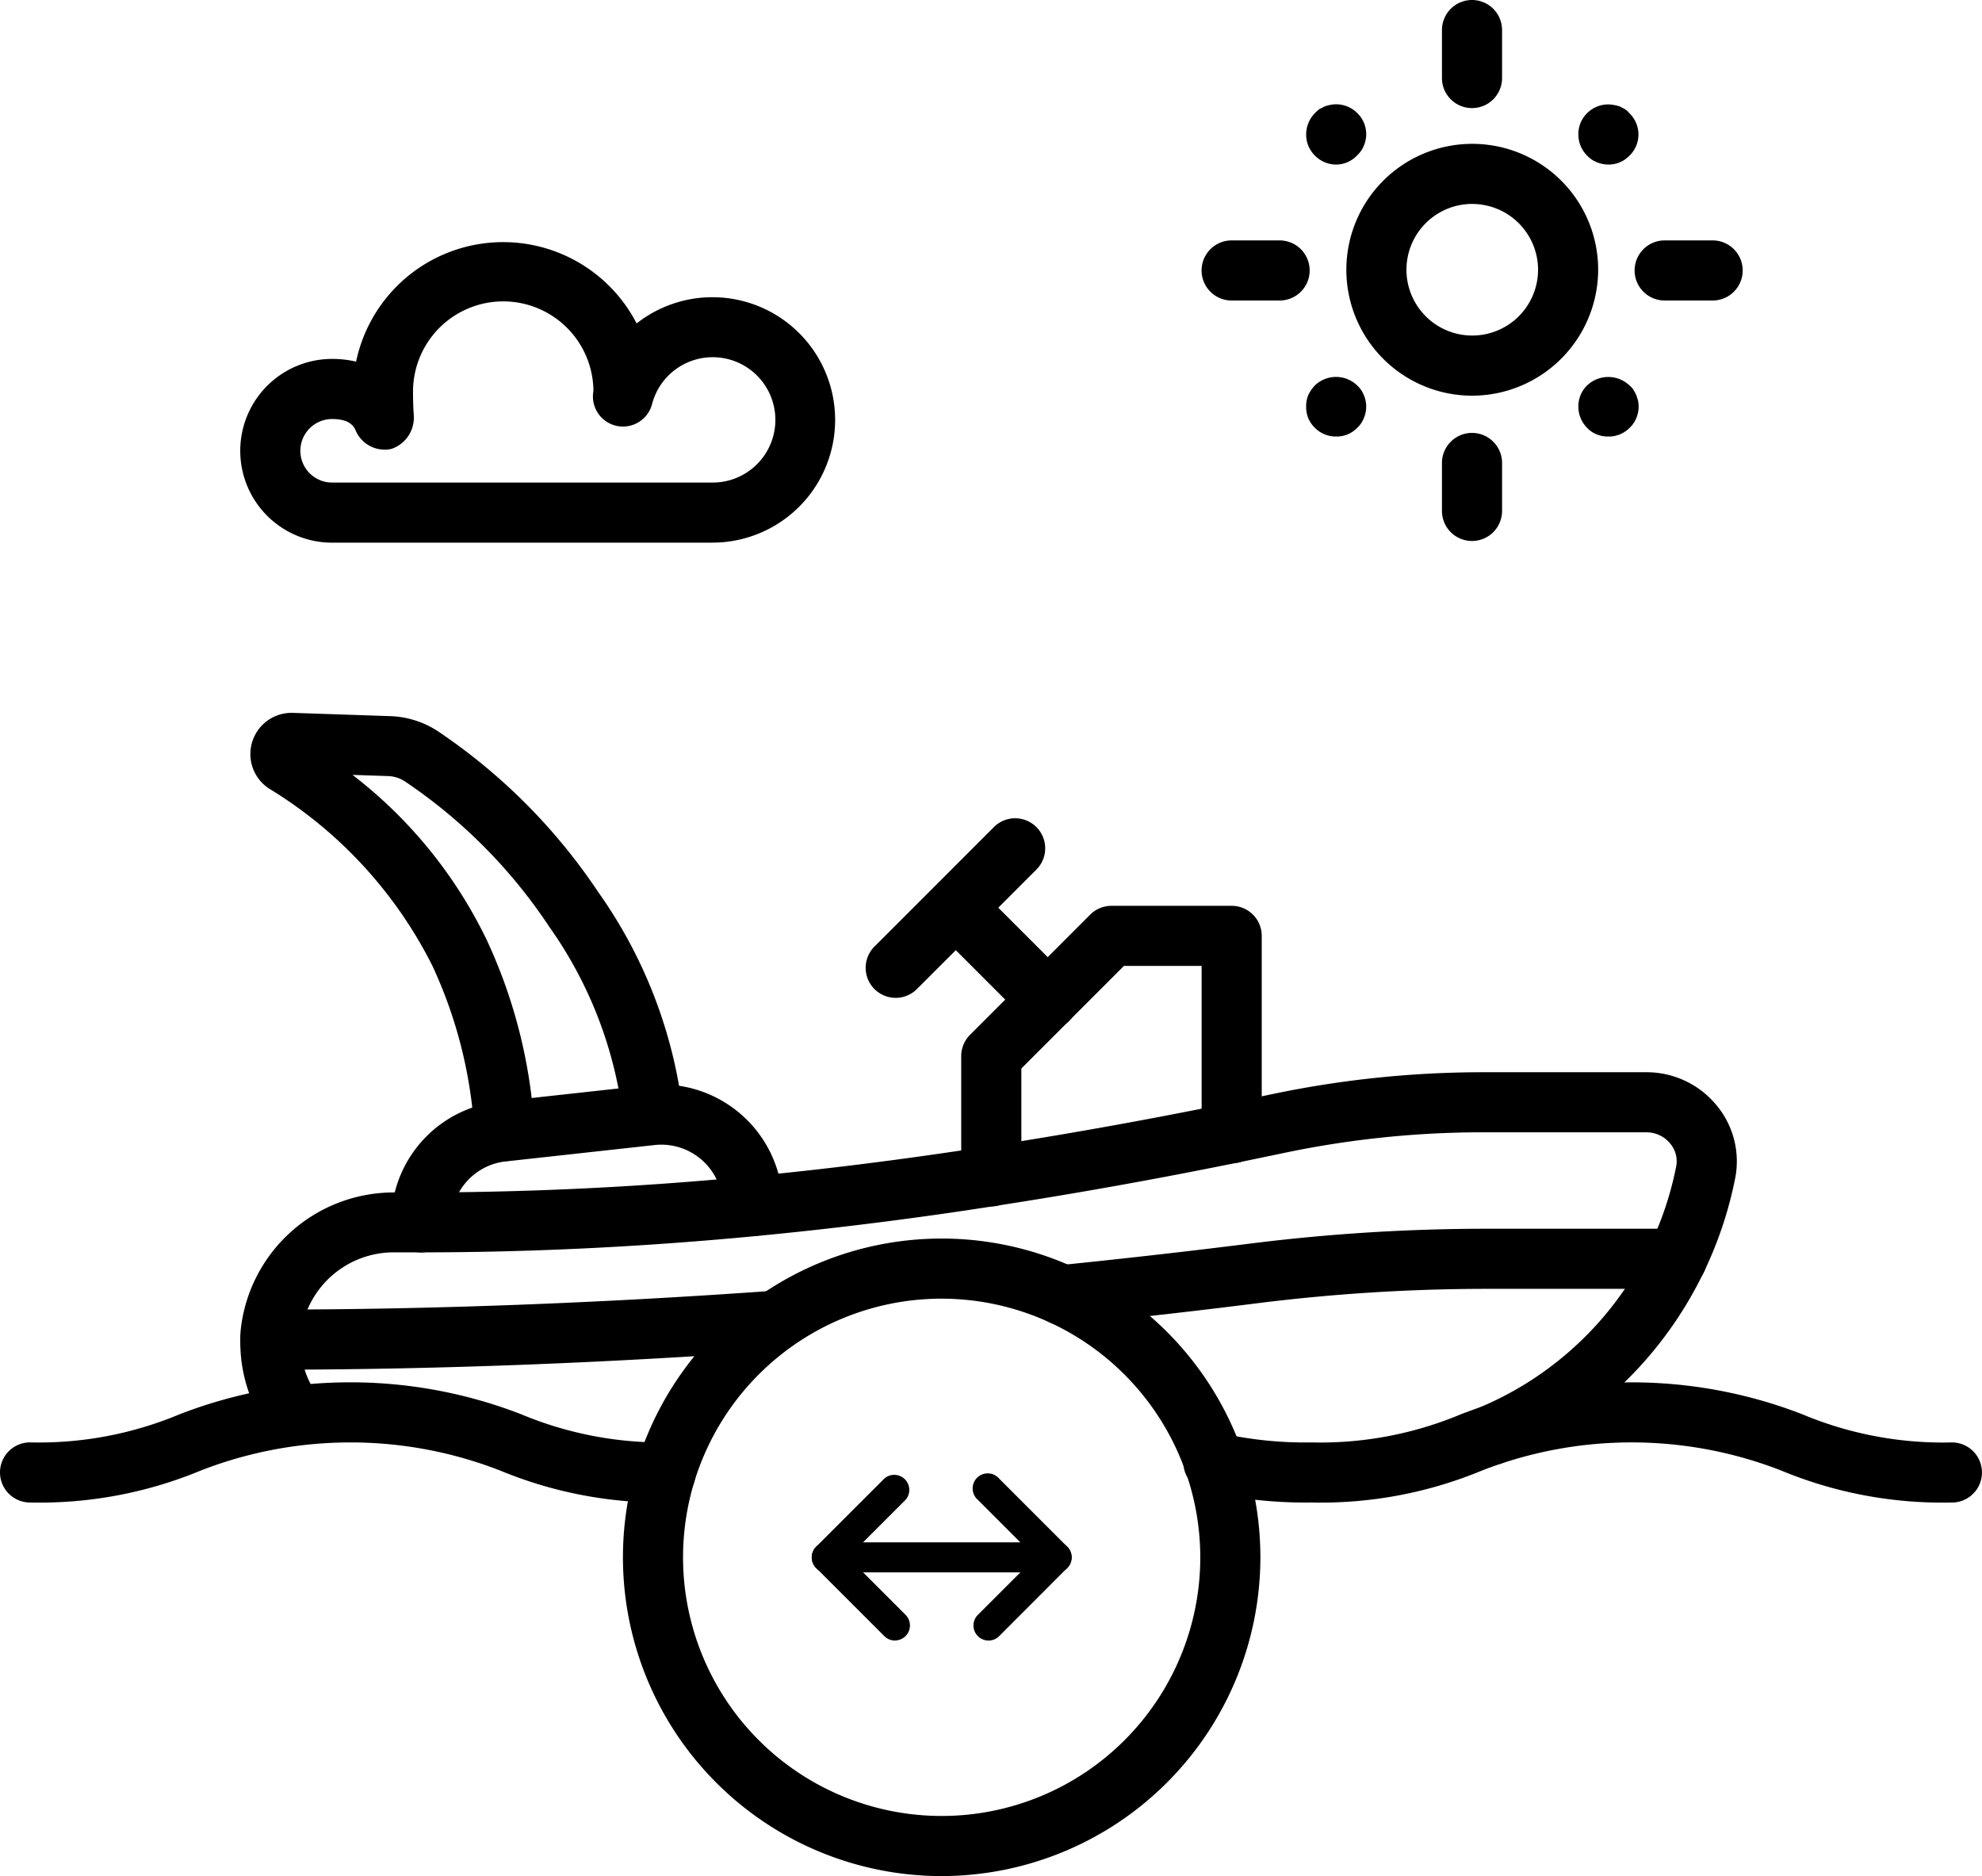 <svg xmlns="http://www.w3.org/2000/svg" width="48.673" height="46.067"><g data-name="Group 369"><g data-name="Group 368"><g data-name="Group 341"><path data-name="Path 171" d="M36.633 35.973a.738.738 0 0 1-.287-1.418 8.123 8.123 0 0 0 4.817-5.914.674.674 0 0 0-.147-.562.754.754 0 0 0-.584-.276h-4.036a23.741 23.741 0 0 0-4.83.5l-1.163.242c-2.016.41-4.014.767-5.943 1.063a98.587 98.587 0 0 1-5.9.743c-2.786.267-5.55.4-8.215.4h-.628A2.3 2.3 0 0 0 7.39 32.74a.692.692 0 0 0-.007.087.857.857 0 0 1-.005.1 2.221 2.221 0 0 0 .453 1.378.738.738 0 1 1-1.17.9 3.7 3.7 0 0 1-.759-2.324v-.066a2.085 2.085 0 0 1 .016-.22 3.782 3.782 0 0 1 3.8-3.315h.628a85.23 85.23 0 0 0 8.076-.394c1.848-.174 3.8-.421 5.816-.733 1.907-.293 3.881-.646 5.869-1.05l1.162-.243a25.219 25.219 0 0 1 5.131-.532h4.033a2.223 2.223 0 0 1 1.724.815 2.149 2.149 0 0 1 .455 1.786 9.6 9.6 0 0 1-5.692 6.985.731.731 0 0 1-.287.059z"/></g><g data-name="Group 342"><path data-name="Path 172" d="M6.641 33.632a.738.738 0 1 1 0-1.476c3.925 0 8.085-.156 12.367-.463a.738.738 0 0 1 .1 1.471c-4.311.311-8.507.468-12.467.468z"/></g><g data-name="Group 343"><path data-name="Path 173" d="M26.084 32.539a.738.738 0 0 1-.075-1.472c1.68-.171 3.227-.348 4.728-.536a46.685 46.685 0 0 1 5.811-.36h4.635a.738.738 0 0 1 0 1.476h-4.635a45.278 45.278 0 0 0-5.627.348c-1.511.191-3.07.368-4.763.541-.024.001-.049.003-.074.003z"/></g><g data-name="Group 344"><path data-name="Path 174" d="M10.343 30.753a.737.737 0 0 1-.738-.738 2.971 2.971 0 0 1 2.715-2.973l3.636-.4a2.986 2.986 0 0 1 3.268 2.971.738.738 0 1 1-1.476 0 1.508 1.508 0 0 0-1.646-1.5l-3.636.4a1.506 1.506 0 0 0-1.387 1.5.738.738 0 0 1-.736.74z"/></g><g data-name="Group 345"><path data-name="Path 175" d="M12.387 28.515a.737.737 0 0 1-.736-.694 11.255 11.255 0 0 0-1.032-4.105A10.727 10.727 0 0 0 6.6 19.358a1.012 1.012 0 0 1 .594-1.854l2.381.08a2.274 2.274 0 0 1 1.242.414 14.35 14.35 0 0 1 3.882 3.918 11.693 11.693 0 0 1 2.07 5.379.738.738 0 0 1-1.466.168 10.21 10.21 0 0 0-1.81-4.7 12.841 12.841 0 0 0-3.524-3.559.808.808 0 0 0-.443-.148l-.869-.029a11.309 11.309 0 0 1 3.3 4.062 12.72 12.72 0 0 1 1.167 4.641.737.737 0 0 1-.692.78z"/></g><g data-name="Group 346"><path data-name="Path 176" d="M24.343 29.622a.737.737 0 0 1-.738-.738v-2.952a.739.739 0 0 1 .216-.522l2.952-2.952a.74.74 0 0 1 .522-.216h2.952a.737.737 0 0 1 .738.738v4.847a.738.738 0 0 1-1.476 0v-4.109h-1.908l-2.519 2.519v2.646a.737.737 0 0 1-.739.739z"/></g><g data-name="Group 347"><path data-name="Path 177" d="M21.997 24.502a.738.738 0 0 1-.522-1.26l2.952-2.952a.738.738 0 0 1 1.043 1.043l-2.952 2.952a.738.738 0 0 1-.521.217z"/></g><g data-name="Group 348"><path data-name="Path 178" d="M25.732 25.286a.736.736 0 0 1-.522-.216l-2.259-2.26a.738.738 0 0 1 1.043-1.043l2.259 2.259a.738.738 0 0 1-.522 1.26z"/></g><g data-name="Group 349"><path data-name="Path 179" d="M.738 36.893a.738.738 0 0 1 0-1.476 8.944 8.944 0 0 0 3.674-.691 11.605 11.605 0 0 1 8.386 0 8.94 8.94 0 0 0 3.554.692.738.738 0 0 1 .731.745.727.727 0 0 1-.745.731 10.329 10.329 0 0 1-4.057-.786 10.129 10.129 0 0 0-7.35 0 10.318 10.318 0 0 1-4.193.785z"/></g><g data-name="Group 350"><path data-name="Path 180" d="M47.934 36.893a10.318 10.318 0 0 1-4.193-.785 10.116 10.116 0 0 0-7.347 0 10.314 10.314 0 0 1-4.192.785 10.948 10.948 0 0 1-2.547-.264.738.738 0 1 1 .341-1.435 9.506 9.506 0 0 0 2.206.224 8.937 8.937 0 0 0 3.673-.691 11.6 11.6 0 0 1 8.386 0 8.937 8.937 0 0 0 3.673.691.738.738 0 0 1 0 1.476z"/></g><g data-name="Group 351"><path data-name="Path 181" d="M17.496 13.325h-9.34a2.256 2.256 0 1 1 0-4.512 2.525 2.525 0 0 1 .589.067 3.689 3.689 0 0 1 6.889-.938 3.013 3.013 0 1 1 1.865 5.382zm-9.34-3.036a.78.78 0 1 0 0 1.56h9.337a1.539 1.539 0 1 0-1.48-1.927.738.738 0 0 1-1.452-.2c0-.029.008-.1.012-.131a2.215 2.215 0 0 0-4.43.049c0 .3.013.472.018.551a.81.81 0 0 1-.55.832.775.775 0 0 1-.871-.439c-.043-.1-.133-.295-.583-.295z"/></g><g data-name="Group 361"><g data-name="Group 352"><path data-name="Path 182" d="M36.154 9.716a3.092 3.092 0 1 1 3.093-3.093 3.1 3.1 0 0 1-3.093 3.093zm0-4.709a1.616 1.616 0 1 0 1.617 1.616 1.617 1.617 0 0 0-1.617-1.615z"/></g><g data-name="Group 353"><path data-name="Path 183" d="M36.149 2.654a.737.737 0 0 1-.738-.738V.738a.738.738 0 1 1 1.476 0v1.178a.737.737 0 0 1-.738.738z"/></g><g data-name="Group 354"><path data-name="Path 184" d="M36.149 13.283a.737.737 0 0 1-.738-.738v-1.177a.738.738 0 0 1 1.476 0v1.177a.737.737 0 0 1-.738.738z"/></g><g data-name="Group 355"><path data-name="Path 185" d="M42.058 7.379H40.88a.738.738 0 0 1 0-1.476h1.178a.738.738 0 0 1 0 1.476z"/></g><g data-name="Group 356"><path data-name="Path 186" d="M31.429 7.379h-1.183a.738.738 0 1 1 0-1.476h1.178a.738.738 0 0 1 0 1.476z"/></g><g data-name="Group 357"><path data-name="Path 187" d="M32.814 4.041a.735.735 0 0 1-.524-.221.723.723 0 0 1-.214-.517.749.749 0 0 1 .214-.524 1.081 1.081 0 0 1 .111-.1l.133-.067a.886.886 0 0 1 .133-.036.731.731 0 0 1 .664.2.719.719 0 0 1 .162.8.652.652 0 0 1-.162.236.711.711 0 0 1-.517.229z"/></g><g data-name="Group 358"><path data-name="Path 188" d="M39.499 10.719a.751.751 0 0 1-.287-.052.663.663 0 0 1-.237-.162.736.736 0 0 1-.214-.524.715.715 0 0 1 .214-.517.757.757 0 0 1 1.041 0 .487.487 0 0 1 .1.111 1.311 1.311 0 0 1 .066.125c.016.044.03.089.045.139a.911.911 0 0 1 .014.141.732.732 0 0 1-.059.288.635.635 0 0 1-.162.236.714.714 0 0 1-.521.215z"/></g><g data-name="Group 359"><path data-name="Path 189" d="M39.499 4.041a.742.742 0 0 1-.287-.059.654.654 0 0 1-.237-.162.729.729 0 0 1-.214-.517.721.721 0 0 1 .214-.524.733.733 0 0 1 .665-.2 1 1 0 0 1 .14.036c.044.023.088.045.125.067a.455.455 0 0 1 .111.1.724.724 0 0 1 0 1.04.709.709 0 0 1-.517.219z"/></g><g data-name="Group 360"><path data-name="Path 190" d="M32.814 10.719a.728.728 0 0 1-.524-.214.749.749 0 0 1-.162-.236.728.728 0 0 1-.052-.288.713.713 0 0 1 .052-.28.9.9 0 0 1 .162-.236.749.749 0 0 1 1.04 0 .646.646 0 0 1 .162.236.735.735 0 0 1 .059.28.746.746 0 0 1-.059.288.646.646 0 0 1-.162.236.7.7 0 0 1-.516.214z"/></g></g><g data-name="Group 362"><path data-name="Path 191" d="M23.125 46.066a7.827 7.827 0 1 1 7.827-7.826 7.835 7.835 0 0 1-7.827 7.826zm0-14.178a6.351 6.351 0 1 0 6.351 6.352 6.359 6.359 0 0 0-6.351-6.352z"/></g><g data-name="Group 363"><path data-name="Path 192" d="M25.948 38.609h-5.644a.369.369 0 0 1 0-.738h5.644a.369.369 0 0 1 0 .738z"/></g><g data-name="Group 364"><path data-name="Path 193" d="M20.304 38.609a.369.369 0 0 1-.261-.63l1.674-1.674a.37.37 0 0 1 .522.522l-1.674 1.674a.365.365 0 0 1-.261.108z"/></g><g data-name="Group 365"><path data-name="Path 194" d="M21.977 40.282a.365.365 0 0 1-.26-.108L20.043 38.5a.37.37 0 0 1 .522-.522l1.674 1.674a.369.369 0 0 1-.261.629z"/></g><g data-name="Group 366"><path data-name="Path 195" d="M25.947 38.609a.365.365 0 0 1-.26-.108l-1.674-1.674a.37.37 0 1 1 .522-.522l1.674 1.674a.369.369 0 0 1-.261.63z"/></g><g data-name="Group 367"><path data-name="Path 196" d="M24.274 40.282a.369.369 0 0 1-.261-.629l1.674-1.674a.37.37 0 0 1 .522.522l-1.672 1.674a.366.366 0 0 1-.263.107z"/></g></g></g></svg>